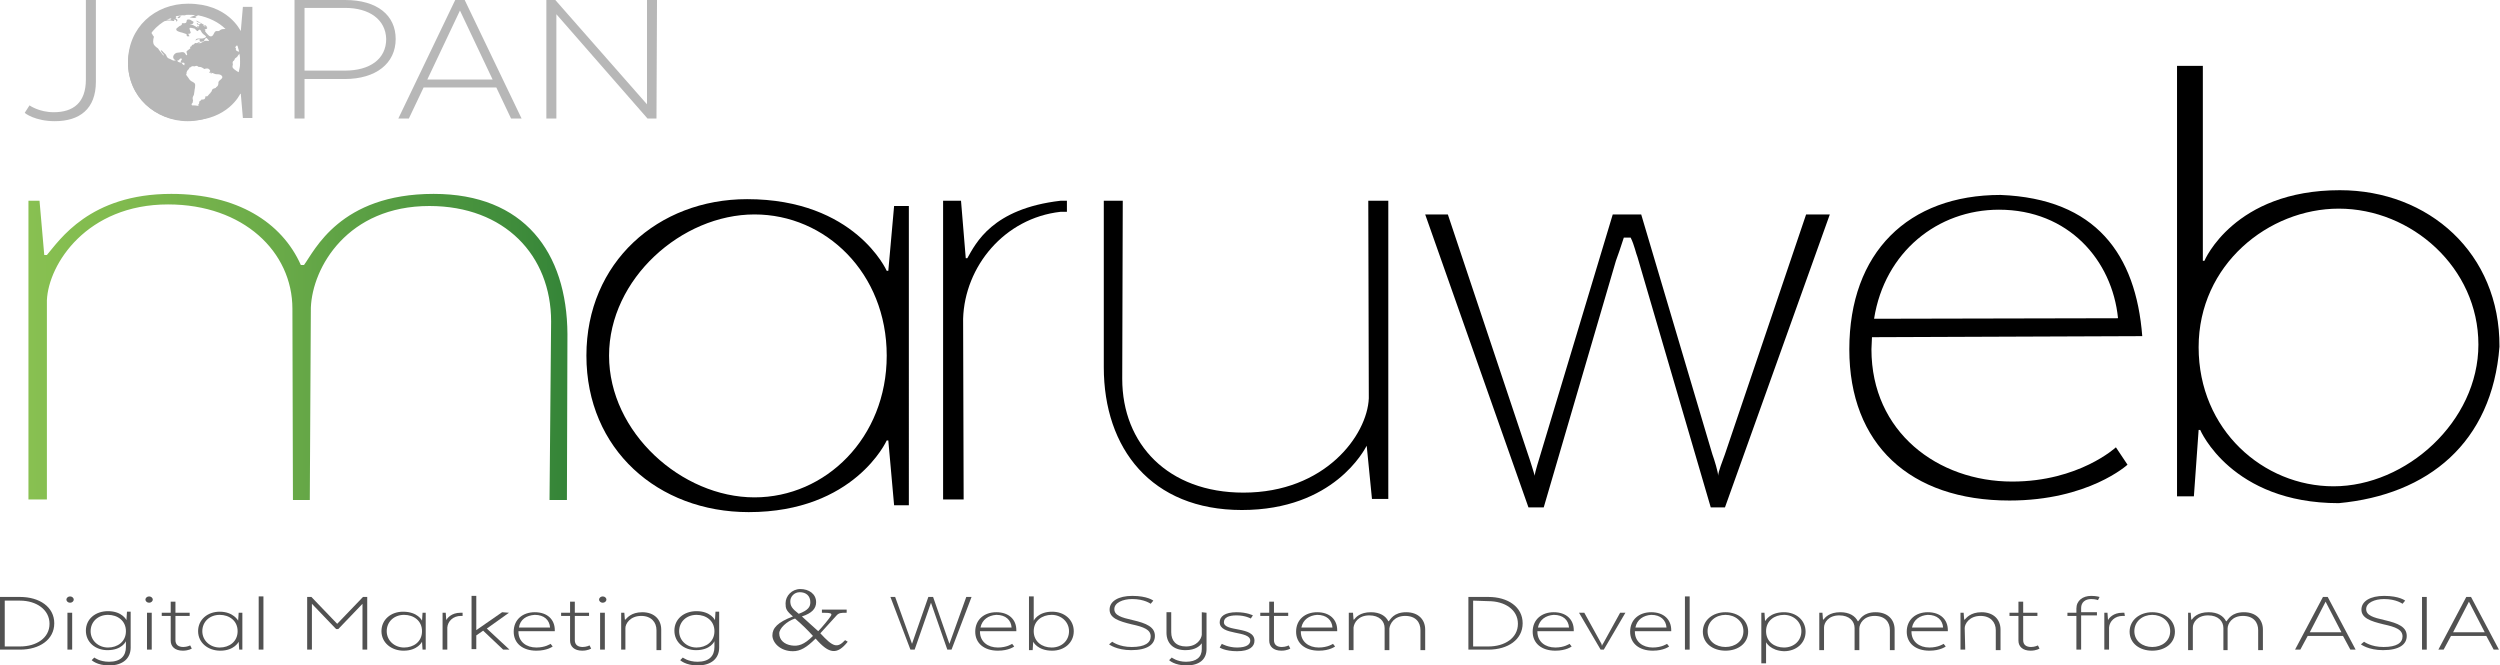 <?xml version="1.0" encoding="utf-8"?>
<!-- Generator: Adobe Illustrator 22.1.0, SVG Export Plug-In . SVG Version: 6.00 Build 0)  -->
<svg version="1.1" id="图层_1" xmlns="http://www.w3.org/2000/svg" xmlns:xlink="http://www.w3.org/1999/xlink" x="0px" y="0px"
	 width="474.5px" height="126.3px" viewBox="0 0 474.5 126.3" style="enable-background:new 0 0 474.5 126.3;" xml:space="preserve"
	>
<style type="text/css">
	.st0{opacity:0.68;}
	.st1{fill:url(#SVGID_1_);}
	.st2{fill:#B7B7B7;}
</style>
<g class="st0">
	<g>
		<path d="M3.8,123.3H0v-10h3.8c3.7,0,6.5,1.9,6.5,5S7.5,123.3,3.8,123.3z M0.9,114v8.7h2.9c3.1,0,5.6-1.6,5.6-4.3S6.9,114,3.8,114
			H0.9z"/>
		<path d="M12.6,113.8c0-0.3,0.3-0.6,0.7-0.6s0.7,0.3,0.7,0.6c0,0.3-0.3,0.6-0.7,0.6S12.6,114.1,12.6,113.8z M12.8,116.3h0.9v7h-0.9
			V116.3z"/>
		<path d="M24.8,122.9c0,2-1.4,3.4-4.1,3.4c-2.3,0-3.3-1-3.3-1l0.5-0.5c0,0,1,0.8,2.8,0.8c2.2,0,3.2-1.1,3.2-2.8v-1.1l0,0
			c0,0-0.7,1.7-3.5,1.7c-2.3,0-4.1-1.5-4.1-3.7s1.8-3.7,4.2-3.7c2.7,0,3.5,1.7,3.5,1.7l0,0l0.1-1.6h0.7
			C24.8,116.1,24.8,122.9,24.8,122.9z M20.5,116.7c-1.9,0-3.3,1.3-3.3,3.1s1.5,3.1,3.3,3.1s3.4-1.1,3.4-3.1S22.3,116.7,20.5,116.7z"
			/>
		<path d="M27.6,113.8c0-0.3,0.3-0.6,0.7-0.6s0.7,0.3,0.7,0.6c0,0.3-0.3,0.6-0.7,0.6S27.6,114.1,27.6,113.8z M27.9,116.3h0.9v7h-0.9
			V116.3z"/>
		<path d="M32.4,116.3v-2.1h0.9v2.1H36v0.6h-2.7v4.6c0,0.9,0.6,1.3,1.5,1.3c0.7,0,1.3-0.3,1.3-0.3l0.3,0.6c0,0-0.6,0.4-1.7,0.4
			c-1.5,0-2.3-0.8-2.3-1.9v-4.7h-1.7v-0.6H32.4z"/>
		<path d="M45.2,117.8l0.1-1.5H46v7h-0.6l-0.1-1.5l0,0c0,0-0.8,1.7-3.5,1.7c-2.3,0-4.2-1.5-4.2-3.7s1.8-3.7,4.1-3.7
			C44.3,116.1,45.2,117.8,45.2,117.8L45.2,117.8z M41.7,116.7c-1.9,0-3.3,1.3-3.3,3.1s1.5,3.1,3.3,3.1s3.4-1.1,3.4-3.1
			S43.5,116.7,41.7,116.7z"/>
		<path d="M49.1,113.2H50v10.1h-0.9V113.2z"/>
		<path d="M68.8,114.6l-4.6,4.8h-0.4l-4.6-4.8v8.7h-0.9v-10h0.8l4.9,5.1l4.9-5.1h0.8v10h-0.9V114.6z"/>
		<path d="M80.1,117.8l0.1-1.5h0.6v7h-0.6l-0.1-1.5l0,0c0,0-0.8,1.7-3.5,1.7c-2.3,0-4.2-1.5-4.2-3.7s1.8-3.7,4.1-3.7
			C79.3,116.1,80.1,117.8,80.1,117.8L80.1,117.8z M76.7,116.7c-1.9,0-3.3,1.3-3.3,3.1s1.5,3.1,3.3,3.1s3.4-1.1,3.4-3.1
			S78.5,116.7,76.7,116.7z"/>
		<path d="M87.9,116.9h-0.4c-1.5,0-2.5,1-2.6,2.2v4.2H84v-7h0.6l0.1,1.4l0,0c0.2-0.4,1-1.4,2.7-1.4h0.4v0.6H87.9z"/>
		<path d="M96.6,116.3l-4.2,3l4.3,4h-1.2l-3.8-3.6l-1.3,0.9v2.6h-0.9v-10.1h0.9v6.5l0,0l4.9-3.4L96.6,116.3L96.6,116.3z"/>
		<path d="M104.9,122.7c0,0-1,0.8-3.1,0.8c-2.6,0-4.3-1.4-4.3-3.6c0-2.3,1.7-3.7,4-3.7c2.4,0,3.8,1.4,3.8,3.4v0.2h-6.9v0.1
			c0,1.9,1.5,3,3.4,3c1.7,0,2.7-0.7,2.7-0.7L104.9,122.7z M98.5,119.1h5.9c-0.1-1.4-1.1-2.4-2.9-2.4
			C99.9,116.8,98.7,117.6,98.5,119.1z"/>
		<path d="M108.2,116.3v-2.1h0.9v2.1h2.7v0.6h-2.7v4.6c0,0.9,0.6,1.3,1.5,1.3c0.7,0,1.3-0.3,1.3-0.3l0.3,0.6c0,0-0.6,0.4-1.7,0.4
			c-1.5,0-2.3-0.8-2.3-1.9v-4.7h-1.7v-0.6H108.2z"/>
		<path d="M113.7,113.8c0-0.3,0.3-0.6,0.7-0.6s0.7,0.3,0.7,0.6c0,0.3-0.3,0.6-0.7,0.6S113.7,114.1,113.7,113.8z M113.9,116.3h0.9v7
			h-0.9V116.3z"/>
		<path d="M118.8,123.3h-0.9v-7h0.6l0.1,1.3h0.1c0.3-0.3,1.1-1.4,3.2-1.4c2.3,0,3.6,1.4,3.6,3.3v3.9h-0.9v-3.8c0-1.5-1-2.7-2.9-2.7
			c-2.1,0-3,1.5-3,2.3v4.1H118.8z"/>
		<path d="M136.5,122.9c0,2-1.4,3.4-4.1,3.4c-2.3,0-3.3-1-3.3-1l0.5-0.5c0,0,1,0.8,2.8,0.8c2.2,0,3.2-1.1,3.2-2.8v-1.1l0,0
			c0,0-0.7,1.7-3.5,1.7c-2.3,0-4.1-1.5-4.1-3.7s1.8-3.7,4.2-3.7c2.7,0,3.5,1.7,3.5,1.7l0,0l0.1-1.6h0.7V122.9z M132.2,116.7
			c-1.9,0-3.3,1.3-3.3,3.1s1.5,3.1,3.3,3.1s3.4-1.1,3.4-3.1S134,116.7,132.2,116.7z"/>
		<path d="M154.8,121.2c-1.7,1.7-2.9,2.4-4.3,2.4c-2.5,0-3.9-1.7-3.9-3c0-1.4,1-2.5,3.9-3.6c-1.3-1.1-1.4-1.5-1.4-2.5
			c0-1.4,1.2-2.7,2.8-2.7s3,0.9,3,2.5c0,1.2-0.8,2.1-2.7,2.7c0.8,0.7,2.5,2.3,3.1,2.8c0.7-0.7,2.1-2.4,2.4-2.9
			c0.3-0.5,0-0.6-1.7-0.6v-0.6h4.7v0.6c-1.1,0-1.5,0-2,0.6c-1.1,1.2-1.9,2.1-3,3.3c2.4,2.6,3.2,2.9,4.7,1.3l0.5,0.3
			C158.9,124.3,157.4,124.2,154.8,121.2z M150.9,117.4c-1.6,0.5-3,1.9-3,2.8c0,1.3,1,2.1,2.3,2.3c1.3,0.2,2.4-0.1,4.1-1.8
			C153.2,119.5,152.4,118.7,150.9,117.4z M151.8,112.4c-1.1,0-1.8,0.9-1.8,1.7c0,0.9,0.3,1.4,1.6,2.4c1.9-0.7,2.2-1.4,2.2-2.2
			C153.8,113.1,153,112.4,151.8,112.4z"/>
		<path d="M176.7,114.4l-3.1,8.9h-0.8l-3.8-10h0.9l3.2,8.9l3.1-8.9h0.9l3.1,8.9l3.2-8.9h1l-3.8,10h-0.8L176.7,114.4z"/>
		<path d="M192.5,122.7c0,0-1,0.8-3.1,0.8c-2.6,0-4.3-1.4-4.3-3.6c0-2.3,1.7-3.7,4-3.7c2.4,0,3.8,1.4,3.8,3.4v0.2H186v0.1
			c0,1.9,1.5,3,3.4,3c1.7,0,2.7-0.7,2.7-0.7L192.5,122.7z M186.1,119.1h5.9c-0.1-1.4-1.1-2.4-2.9-2.4
			C187.6,116.8,186.4,117.6,186.1,119.1z"/>
		<path d="M195.3,113.2h0.9v4.6l0,0c0,0,0.8-1.7,3.5-1.7c2.3,0,4.1,1.5,4.1,3.7s-1.8,3.7-4.1,3.7c-2.8,0-3.6-1.7-3.6-1.7l0,0
			l-0.1,1.6h-0.7L195.3,113.2L195.3,113.2z M199.6,122.9c1.9,0,3.3-1.3,3.3-3.1s-1.5-3.1-3.3-3.1s-3.4,1.1-3.4,3.1
			S197.8,122.9,199.6,122.9z"/>
		<path d="M211.1,121.8c0,0,1.3,1,3.7,1c2.5,0,3.6-0.8,3.6-2c0-1.3-1.3-1.8-3.6-2.3c-2.5-0.6-4.2-1.2-4.2-2.8c0-1.6,1.7-2.6,4.3-2.6
			c2.9,0,4,0.9,4,0.9l-0.5,0.6c0,0-1.2-0.9-3.5-0.9c-1.8,0-3.4,0.7-3.4,1.9c0,1.2,1.3,1.6,3.5,2.1c2.6,0.6,4.2,1.3,4.2,3
			c0,1.6-1.4,2.7-4.5,2.7c-2.8,0-4.2-1.1-4.2-1.1L211.1,121.8z"/>
		<path d="M229,116.3v6.9c0,1.9-1.3,3.1-3.8,3.1c-2.3,0-3.3-1-3.3-1l0.5-0.5c0,0,1,0.8,2.7,0.8c2,0,3-0.9,3-2.4v-1.1
			c-0.3,0.4-1.1,1.3-3.1,1.3c-2.4,0-3.6-1.4-3.6-3.3v-3.9h0.9v3.8c0,1.6,0.9,2.7,2.8,2.7c2.1,0,2.9-1.4,3-2.2v-4.3L229,116.3
			L229,116.3z"/>
		<path d="M231.9,122.2c0,0,1.2,0.7,2.9,0.7c1.8,0,2.5-0.6,2.5-1.3c0-2-5.8-0.9-5.8-3.5c0-1.1,1-1.9,3.2-1.9c2,0,3.1,0.6,3.1,0.6
			l-0.4,0.6c0,0-1-0.6-2.7-0.6c-1.5,0-2.4,0.4-2.4,1.3c0,1.9,5.8,0.7,5.8,3.5c0,1.1-0.9,2-3.3,2c-2.3,0-3.3-0.7-3.3-0.7L231.9,122.2
			z"/>
		<path d="M240.9,116.3v-2.1h0.9v2.1h2.7v0.6h-2.7v4.6c0,0.9,0.6,1.3,1.5,1.3c0.7,0,1.3-0.3,1.3-0.3l0.3,0.6c0,0-0.6,0.4-1.7,0.4
			c-1.5,0-2.3-0.8-2.3-1.9v-4.7h-1.7v-0.6H240.9z"/>
		<path d="M253.4,122.7c0,0-1,0.8-3.1,0.8c-2.6,0-4.3-1.4-4.3-3.6c0-2.3,1.7-3.7,4-3.7c2.4,0,3.8,1.4,3.8,3.4v0.2h-6.9v0.1
			c0,1.9,1.5,3,3.4,3c1.7,0,2.7-0.7,2.7-0.7L253.4,122.7z M247,119.1h5.9c-0.1-1.4-1.1-2.4-2.9-2.4
			C248.5,116.8,247.3,117.6,247,119.1z"/>
		<path d="M256.2,116.3h0.6l0.1,1.3h0.1c0.3-0.4,1.1-1.4,3.2-1.4c1.7,0,2.8,0.7,3.3,1.7h0.1c0.3-0.3,0.9-1.7,3.3-1.7
			c2.3,0,3.6,1.4,3.6,3.3v3.9h-0.9v-3.8c0-1.5-0.9-2.7-2.9-2.7c-2.1,0-2.9,1.5-3,2.4v4.1h-0.9v-4.2c0-1.3-1-2.4-2.9-2.4
			c-2.1,0-2.9,1.4-3,2.3v4.3H256v-7.1H256.2z"/>
		<path d="M282.5,123.3h-3.8v-10h3.8c3.7,0,6.5,1.9,6.5,5S286.2,123.3,282.5,123.3z M279.6,114v8.7h2.9c3.1,0,5.6-1.6,5.6-4.3
			s-2.5-4.3-5.6-4.3L279.6,114L279.6,114z"/>
		<path d="M298.3,122.7c0,0-1,0.8-3.1,0.8c-2.6,0-4.3-1.4-4.3-3.6c0-2.3,1.7-3.7,4-3.7c2.4,0,3.8,1.4,3.8,3.4v0.2h-6.9v0.1
			c0,1.9,1.5,3,3.4,3c1.7,0,2.7-0.7,2.7-0.7L298.3,122.7z M291.9,119.1h5.9c-0.1-1.4-1.1-2.4-2.9-2.4
			C293.4,116.8,292.2,117.6,291.9,119.1z"/>
		<path d="M304.4,123.3h-0.6l-4.1-7h1l3.2,5.8c0.1,0.1,0.1,0.3,0.1,0.4h0.1c0-0.1,0.1-0.3,0.2-0.4l3.2-5.8h1L304.4,123.3z"/>
		<path d="M316.8,122.7c0,0-1,0.8-3.1,0.8c-2.6,0-4.3-1.4-4.3-3.6c0-2.3,1.7-3.7,4-3.7c2.4,0,3.8,1.4,3.8,3.4v0.2h-6.9v0.1
			c0,1.9,1.5,3,3.4,3c1.7,0,2.7-0.7,2.7-0.7L316.8,122.7z M310.4,119.1h5.9c-0.1-1.4-1.1-2.4-2.9-2.4
			C311.9,116.8,310.7,117.6,310.4,119.1z"/>
		<path d="M319.8,113.2h0.9v10.1h-0.9V113.2z"/>
		<path d="M327.5,123.5c-2.4,0-4.3-1.4-4.3-3.6s1.9-3.7,4.3-3.7s4.3,1.5,4.3,3.7S329.9,123.5,327.5,123.5z M330.9,119.8
			c0-1.9-1.6-3.1-3.4-3.1s-3.4,1.2-3.4,3.1s1.6,3,3.4,3S330.9,121.7,330.9,119.8z"/>
		<path d="M335.2,121.9v4h-0.9v-9.6h0.6l0.1,1.5h0.1c0,0,0.8-1.6,3.5-1.6c2.3,0,4.1,1.5,4.1,3.7s-1.8,3.7-4.1,3.7
			C336,123.5,335.2,121.9,335.2,121.9L335.2,121.9z M338.6,122.9c1.9,0,3.3-1.3,3.3-3.1s-1.5-3.1-3.3-3.1s-3.4,1.1-3.4,3.1
			S336.8,122.9,338.6,122.9z"/>
		<path d="M345.3,116.3h0.6l0.1,1.3h0.1c0.3-0.4,1.1-1.4,3.2-1.4c1.7,0,2.8,0.7,3.3,1.7h0.1c0.3-0.3,0.9-1.7,3.3-1.7
			c2.3,0,3.6,1.4,3.6,3.3v3.9h-0.9v-3.8c0-1.5-0.9-2.7-2.9-2.7c-2.1,0-2.9,1.5-2.9,2.4v4.1H352v-4.2c0-1.3-1-2.4-2.9-2.4
			c-2.1,0-2.9,1.4-2.9,2.3v4.3h-0.9L345.3,116.3L345.3,116.3z"/>
		<path d="M369.3,122.7c0,0-1,0.8-3.1,0.8c-2.6,0-4.3-1.4-4.3-3.6c0-2.3,1.7-3.7,4-3.7c2.4,0,3.8,1.4,3.8,3.4v0.2h-6.9v0.1
			c0,1.9,1.5,3,3.4,3c1.7,0,2.7-0.7,2.7-0.7L369.3,122.7z M362.9,119.1h5.9c-0.1-1.4-1.1-2.4-2.9-2.4
			C364.4,116.8,363.2,117.6,362.9,119.1z"/>
		<path d="M373,123.3h-0.9v-7h0.6l0.1,1.3h0.1c0.3-0.3,1.1-1.4,3.2-1.4c2.3,0,3.6,1.4,3.6,3.3v3.9h-0.9v-3.8c0-1.5-1-2.7-2.9-2.7
			c-2.1,0-3,1.5-3,2.3L373,123.3L373,123.3z"/>
		<path d="M383.1,116.3v-2.1h0.9v2.1h2.7v0.6H384v4.6c0,0.9,0.6,1.3,1.5,1.3c0.7,0,1.3-0.3,1.3-0.3l0.3,0.6c0,0-0.6,0.4-1.7,0.4
			c-1.5,0-2.3-0.8-2.3-1.9v-4.7h-1.7v-0.6H383.1z"/>
		<path d="M395,116.9v6.4h-0.9v-6.4h-1.7v-0.6h1.7v-0.8c0-1.5,1.2-2.4,2.8-2.4c1,0,1.6,0.2,1.6,0.2l-0.3,0.6c0,0-0.5-0.2-1.3-0.2
			c-1.1,0-1.9,0.6-1.9,1.7v0.8h3v0.6h-3V116.9z"/>
		<path d="M403.3,116.9h-0.4c-1.5,0-2.5,1-2.6,2.2v4.2h-0.9v-7h0.6l0.1,1.4l0,0c0.2-0.4,1-1.4,2.7-1.4h0.4L403.3,116.9L403.3,116.9z
			"/>
		<path d="M408.5,123.5c-2.4,0-4.3-1.4-4.3-3.6s1.9-3.7,4.3-3.7s4.3,1.5,4.3,3.7S410.9,123.5,408.5,123.5z M411.9,119.8
			c0-1.9-1.6-3.1-3.4-3.1s-3.4,1.2-3.4,3.1s1.6,3,3.4,3S411.9,121.7,411.9,119.8z"/>
		<path d="M415.2,116.3h0.6l0.1,1.3h0.1c0.3-0.4,1.1-1.4,3.2-1.4c1.7,0,2.8,0.7,3.3,1.7h0.1c0.3-0.3,0.9-1.7,3.3-1.7
			c2.3,0,3.6,1.4,3.6,3.3v3.9h-0.9v-3.8c0-1.5-0.9-2.7-2.9-2.7c-2.1,0-2.9,1.5-2.9,2.4v4.1H422v-4.2c0-1.3-1-2.4-2.9-2.4
			c-2.1,0-2.9,1.4-2.9,2.3v4.3h-0.9v-7.1H415.2z"/>
		<path d="M447.1,123.3h-1l-1.4-2.6H438l-1.4,2.6h-1l5.3-10h0.9L447.1,123.3z M438.4,120h6l-3-5.8L438.4,120z"/>
		<path d="M448.7,121.8c0,0,1.3,1,3.7,1c2.5,0,3.6-0.8,3.6-2c0-1.3-1.3-1.8-3.6-2.3c-2.5-0.6-4.2-1.2-4.2-2.8c0-1.6,1.7-2.6,4.3-2.6
			c2.9,0,4,0.9,4,0.9l-0.5,0.6c0,0-1.2-0.9-3.5-0.9c-1.8,0-3.4,0.7-3.4,1.9c0,1.2,1.3,1.6,3.5,2.1c2.6,0.6,4.2,1.3,4.2,3
			c0,1.6-1.4,2.7-4.5,2.7c-2.8,0-4.2-1.1-4.2-1.1L448.7,121.8z"/>
		<path d="M460.6,123.3h-0.9v-10h0.9V123.3z"/>
		<path d="M474.3,123.3h-1l-1.4-2.6h-6.7l-1.4,2.6h-1l5.3-10h0.9L474.3,123.3z M465.6,120h6l-3-5.8L465.6,120z"/>
	</g>
</g>
<linearGradient id="SVGID_1_" gradientUnits="userSpaceOnUse" x1="5.4" y1="65.85" x2="107.7" y2="65.85">
	<stop  offset="0" style="stop-color:#88C051"/>
	<stop  offset="0.195" style="stop-color:#7FB94E"/>
	<stop  offset="0.519" style="stop-color:#65A747"/>
	<stop  offset="0.931" style="stop-color:#3C8A3A"/>
	<stop  offset="0.994" style="stop-color:#358538"/>
</linearGradient>
<path class="st1" d="M82.3,36.8c-17.8,0-22.6,10.8-24.6,13.5h-0.6C53.5,42.2,45,36.8,32.5,36.8c-15.5,0-21.2,8.8-23.6,11.6H8.4
	L7.5,38.1H5.4v56.7h3.5V57c0.3-6.9,7.6-18.2,23-18.2c14.3,0,23.6,9,23.6,19.8l0.1,36.3h3.2L59,58.4c0.3-7.7,7-19.3,22.5-19.3
	c14.3,0,23.1,9.4,23.1,21.9l-0.3,33.9h3.3l0.1-31.5C107.6,47.9,99.5,36.8,82.3,36.8z"/>
<path d="M168.6,51.4h-0.3c0,0-6-13.6-26.5-13.6c-16.9,0-30.5,12-30.5,29.7c0,17.8,13.6,29.7,30.8,29.7c20.1,0,26.2-13.6,26.2-13.6
	h0.3l1.1,12.3h2.8V39.1h-2.8L168.6,51.4z M143.2,94.4c-13.8,0-27.6-12.3-27.6-26.9s13.8-26.8,27.6-26.8c13.5,0,25.1,11.1,25.1,26.8
	C168.3,83.1,156.7,94.4,143.2,94.4z"/>
<path d="M183.6,49h-0.3l-0.9-10.9H179v56.7h3.9l-0.1-34.3c0.3-9.9,7.8-19.1,18.5-20.3h1.2v-2.1h-1.2C188.3,39.6,185.2,46.2,183.6,49
	z"/>
<path d="M259.8,75.6c-0.3,7-8.3,17.9-23.8,17.9c-14.3,0-23-9.2-23-21.6l0.1-33.8h-3.6v31.6c0,15.4,9,27.1,26.2,27.1
	c17.5,0,23.3-11.5,23.7-12.2l0,0l1,10.1h3.1V38.1h-3.8L259.8,75.6z"/>
<path d="M379.7,37C362.2,37,351,47.9,351,66.3c0,18,11.5,28.7,30.4,28.7c15,0,22.4-6.8,22.4-6.8l-2.2-3.3c0,0-7,6.5-19.7,6.5
	c-14.1,0-26.7-9.4-26.7-25.1l0.1-2.3l51.3-0.2l0,0C405.4,48.3,397.8,37.7,379.7,37z M355.7,60.5c2-12.7,12.1-20.7,23.7-20.7
	c13.2,0,21.5,9.6,22.6,20.6L355.7,60.5z"/>
<path d="M444.1,36.1c-20.1,0-25.7,13.4-25.7,13.4h-0.3v-37h-4.9v81.7h3.2l0.9-12.6h0.3c0,0,5.9,13.9,26.3,13.9
	c17-1.6,29.1-11.5,30.5-29.7C474.5,48.1,461,36.1,444.1,36.1z M442.9,92.3c-13.3,0-25.6-10.7-25.6-26.4s13.3-26.3,26.6-26.3
	c13.8,0,26.5,11.2,26.5,25.8S456.7,92.3,442.9,92.3z"/>
<g>
	<g>
		<path d="M327.4,96.3h-2.7l-13.9-47.5c-0.3-0.7-0.6-2.3-1.3-3.7h-1.3c-0.7,2.2-1,3-1.5,4.4L293,96.3h-2.9l-19.6-55.6h4.3L290,86.2
			c0.4,1.1,1.3,4.1,1.3,4.1l0,0c0-0.7,0.8-3,1.1-4.1l13.7-45.5h5.4L325,86.2c0.4,1.1,1.1,3.4,1.1,4.1l0,0c0-0.7,0.9-3,1.3-4.1
			l15.4-45.5h4.5L327.4,96.3z"/>
	</g>
</g>
<g>
	<g>
		<g>
			<path class="st2" d="M5.6,20c0,0,1.8,1.3,4.6,1.3c3.7,0,6.1-1.8,6.1-6.2V0h1.9v15.5c0,5.2-3.1,7.5-7.8,7.5
				c-3.7,0-5.7-1.5-5.7-1.6L5.6,20z"/>
			<path class="st2" d="M45.7,5.9l0.4-4.6h1.8v21.1h-1.8l-0.4-4.6h-0.1c0,0-2.3,5.1-9.8,5.1c-6.4,0-11.5-4.4-11.5-11.1
				c0-6.6,5.1-11.1,11.4-11.1C43.3,0.7,45.6,5.8,45.7,5.9L45.7,5.9L45.7,5.9z M36.1,2.7c-5.1,0-9.2,3.8-9.2,9.2s4.1,9.2,9.2,9.2
				c5,0,9.5-3.4,9.5-9.2S41.1,2.7,36.1,2.7z"/>
			<path class="st2" d="M75.1,7.4c0,4.6-3.7,7.6-9.7,7.6h-7.6v7.5h-1.9V0h9.6C71.6,0,75.1,2.9,75.1,7.4z M65.5,1.5h-7.7v11.9h7.7
				c4.7,0,7.8-2.2,7.8-6C73.2,3.7,70.1,1.5,65.5,1.5z"/>
			<path class="st2" d="M99,22.5h-2l-2.8-5.9H80.4l-2.8,5.9h-2L86.4,0h1.8L99,22.5z M81.1,15.1h12.4L87.3,2L81.1,15.1z"/>
			<path class="st2" d="M124.6,22.5h-1.7L105.6,2.7v19.8h-1.9V0h1.7l17.4,19.8V0h1.9L124.6,22.5L124.6,22.5z"/>
		</g>
	</g>
	<g>
		<path class="st2" d="M35.4,9.8L35.4,9.8C35.4,9.7,35.4,9.7,35.4,9.8C35.4,9.7,35.4,9.7,35.4,9.8L35.4,9.8z M39.7,13.8L39.7,13.8
			L39.7,13.8L39.7,13.8L39.7,13.8L39.7,13.8z M39.9,13.9L39.9,13.9C39.7,13.9,39.8,13.9,39.9,13.9L39.9,13.9z M35.6,1
			c-6.2,0-11.3,4.9-11.3,11s5.1,11,11.3,11s11.3-4.9,11.3-11C46.9,5.9,41.9,1,35.6,1L35.6,1z M42.8,5.5c-0.4,0-0.7,0-1,0.2
			c-0.1,0.1-0.2,0.2-0.4,0.2c-0.1,0-0.3,0-0.4,0c-0.5,0.2-0.4,1.1-1.1,1c-0.3-0.1-0.5-0.4-0.7-0.6C39.1,6.1,38.8,6,39,5.7
			c-0.1,0-0.2,0-0.2,0c0.1-0.2,0.5-0.2,0.5-0.3c0.2-0.3-0.4-0.3-0.6-0.3c0.2-0.2,0.3,0.1,0.5,0c0.2,0-0.1-0.2-0.2-0.3
			c0,0-0.7,0.2-0.3-0.1c-0.5-0.3-0.9-0.5-1.4-0.8c-0.1,0.3,0.6,0.4,0.8,0.5c0,0.1-0.2,0.3-0.4,0.2c-0.2,0-0.1-0.3-0.3-0.2
			c-0.2,0.3,0.3,0.2,0.4,0.4C37.9,5.1,37.6,5,37.6,5s-0.2-0.2-0.2,0c0,0.1,0.3,0.1,0.3,0.2c-0.3,0-0.5-0.1-0.8-0.3
			c-0.3-0.2-0.5-0.2-0.9-0.2c0.1,0,0.3-0.1,0.4-0.1c0.1,0,0.3-0.2,0.3-0.3c0.1-0.2,0-0.2-0.2-0.3c-0.2-0.1-0.4-0.3-0.6-0.3
			c-0.8-0.1-0.2,0.6-0.8,0.7l0,0l0,0l0,0c-0.1,0-0.4,0-0.5,0s-0.1,0.2-0.1,0.3C34.3,4.9,34.1,4.9,34,5s-0.4,0.3-0.5,0.4
			c-0.3,0.5,0.7,0.7,1.1,0.8c0.2,0.1,0.7,0.2,0.8,0.3c0.1,0.1-0.1,0.3,0.2,0.4c0.1,0,0.3,0,0.3,0c0.1-0.1,0-0.1-0.1-0.3
			c-0.1-0.3,0-0.2,0.2-0.2c0.3-0.2,0.2-0.2,0.1-0.5c0-0.1-0.2-0.5-0.1-0.6c0.2-0.1,0.7,0.1,0.8,0.1c0.2,0,0.3,0.2,0.4,0.3
			c0.1,0.1,0.2,0.2,0.3,0.2c0.2,0,0.1-0.2,0.2-0.2C38,5.5,38.1,5.8,38.2,6c0.1,0.2,0.2,0.3,0.4,0.5c0.1,0.1,0.5,0.3,0.5,0.5
			c0,0.1-0.5,0.3-0.6,0.3c-0.5,0.1-1.3-0.2-1.4,0.4c0.2-0.1,0.7-0.4,0.8-0.2c0.1,0.1-0.1,0.2,0,0.3C38,8,38.2,7.9,38.4,7.9l0,0
			c0.3-0.1,0.3-0.1,0.4-0.3c0-0.1,0.1-0.2,0.2-0.3c0.2-0.2,0.2-0.1,0.4,0.1c0,0,0.4,0.4,0.2,0.4c-0.4-0.1-0.7-0.1-1,0.1
			C38.4,8,38.3,8.1,38,8.2c-0.1,0-0.4,0-0.4,0C37.7,8.1,37.9,8.1,38,8c-0.2-0.1-0.5,0.1-0.6,0.2c-0.4-0.1-0.4,0-0.6,0.2
			c-0.1,0.1-0.2,0.1-0.3,0.1c-0.1,0.1-0.1,0.2-0.2,0.3c0,0.1-0.2,0-0.2,0.1c-0.1,0.1,0.1,0.2,0,0.3s-0.3,0.2-0.4,0.3l0,0
			c-0.1,0.1-0.3,0.2-0.3,0.3c0,0.2,0.2,0.6,0.1,0.6c-0.1,0.3-0.3-0.2-0.4-0.3c-0.3-0.4-0.9-0.1-1.4-0.1s-1.1,0.7-0.7,1.2
			c0.2,0.2,0.4,0.3,0.7,0.3s0.4-0.4,0.6-0.4c0.5,0,0,0.4,0,0.6c0,0.1,0.1,0.2,0.2,0.2c0.1,0,0.3,0,0.4,0c0.1,0,0.1,0.3,0.2,0.2
			c-0.2,0.1-0.1,0.4,0,0.6c0.2,0.1,0.5,0,0.7,0.1c0.4,0.1,0.2,0,0.6-0.2c0.2-0.1,0.3,0,0.5,0c0.1,0,0.2-0.1,0.4-0.1s0.2,0.1,0.4,0.2
			c0.1,0,0.2,0,0.2,0c0.3,0,0.6,0.2,0.9,0.4C39,13,39.2,13,39.4,13s0.5,0.3,0.5,0.5c0,0-0.2,0.2-0.2,0.3c0,0,0.4,0,0.5,0
			c0,0-0.3,0.2-0.3,0.1l0.2,0.1c0.1-0.3,0.3-0.1,0.6,0c0.2,0.1,0.5,0.1,0.7,0.1s0.6,0.1,0.7,0.3c0.2,0.2,0.1,0.4-0.1,0.6
			c-0.2,0.2-0.4,0.3-0.5,0.5s0,0.4-0.1,0.6c-0.1,0.3-0.1,0.2-0.3,0.4c-0.2,0.1,0,0.1-0.2,0.2s-0.5,0.1-0.6,0.3l0,0
			c-0.1,0.1-0.1,0.3-0.1,0.3c-0.1,0.1-0.2,0.2-0.3,0.4c-0.1,0-0.5,0.6-0.6,0.6c0-0.1-0.4,0.1-0.4,0c0,0.1,0,0,0.1,0.1
			c-0.1,0.5-0.3,0.5-0.8,0.5c0,0.2-0.2,0.2-0.3,0.3c-0.1,0.1-0.1,0.3-0.1,0.4s-0.2,0.3-0.2,0.3s0.1,0.1,0.1,0.2
			C37.2,20,36.8,20,36.4,20c0.1-0.1,0.1-0.1-0.1-0.2c0.1-0.1,0.2-0.2,0.3-0.4c0-0.1,0-0.1,0-0.2c0.1-0.2,0-0.1,0-0.3
			c-0.1-0.4,0-0.5,0.2-0.9c0.1-0.4,0.1-0.9,0.2-1.3c0-0.2,0.1-0.6,0-0.8s-0.5-0.4-0.7-0.5c-0.3-0.2-0.4-0.4-0.6-0.7
			c-0.1-0.1-0.2-0.3-0.3-0.4c-0.2-0.3,0-0.1,0-0.3s0-0.3,0.1-0.5s0.3-0.3,0.4-0.5c0.1-0.2,0-0.4-0.2-0.5c-0.1,0-0.2,0-0.4,0
			s-0.3-0.1-0.5-0.2c-0.2-0.1-0.2-0.3-0.4-0.4c-0.2-0.1-0.3,0-0.4-0.1c-0.2,0-0.3-0.2-0.4-0.3c-0.2-0.1-0.3,0-0.6,0
			c-0.2,0-0.5-0.2-0.7-0.3c-0.4-0.1-0.6-0.3-0.7-0.6s-0.3-0.4-0.5-0.6c-0.2-0.2-0.3-0.4-0.6-0.5c0,0,0.1,0.2,0.1,0.3
			c0.1,0.2,0.3,0.4,0.4,0.5c0.2,0.3,0.1,0.3-0.1,0.1c-0.2-0.3-0.5-0.6-0.7-0.9c-0.1-0.1-0.1-0.2-0.2-0.3S29.7,9,29.6,8.9
			c-0.5-0.4-0.6-0.8-0.5-1.4c0-0.2,0.1-0.3,0.1-0.5c0-0.1-0.1-0.2-0.2-0.3c0-0.1-0.1-0.2-0.1-0.2c-0.1-0.2-0.2-0.3-0.4-0.4
			c-0.1-0.1-0.3-0.2-0.6-0.4c1.1-1.1,2.4-2,4-2.6c0,0.1,0,0.1,0.1,0.2c0.1,0.2,0.3,0.2,0.5,0.2c0,0.3-0.4,0.3-0.6,0.2
			c-0.3,0-0.6-0.1-0.8,0.1c0.1,0.1,0.5,0.3,0.5,0.1c0.3,0,0.5,0,0.8,0C32.5,3.9,32.9,4,33,4l0.1-0.2c-0.1,0-0.2,0-0.2,0
			c0.2-0.2,0.3,0,0.6,0c-0.2,0.1-0.1,0.4,0.1,0.2c0.2-0.2,0-0.4-0.3-0.5c0.2-0.3,0.4-0.3,0.6,0c0-0.2,0.2-0.1,0.4-0.1l0,0
			c-0.1,0-0.2,0-0.2,0c0.2-0.3,0.1-0.3,0.3-0.4c0.2-0.1,0.8,0,0.9-0.2c-0.4,0.1-0.9,0.1-1.3,0.3c-0.2,0.1-0.4,0.3-0.5,0.2
			c-0.3,0-0.1-0.3,0.1-0.3l0,0c0.7-0.1,1.4-0.2,2.1-0.2c0.5,0,0.9,0,1.4,0.1C36.8,2.9,37,3,36.8,3c-0.2,0.1-0.6,0.2-0.8,0.3
			c0.3,0,1.1,0.3,1.3-0.1c-0.1,0-0.2,0-0.3,0c0.2-0.1,0.4-0.2,0.6-0.3C39.6,3.3,41.5,4.2,42.8,5.5C42.9,5.5,42.9,5.5,42.8,5.5
			L42.8,5.5L42.8,5.5z M44.7,8.9C44.7,8.9,44.7,8.8,44.7,8.9c0.1-0.1,0.1-0.2,0.2-0.2c0-0.1,0.1-0.1,0.2-0.1l0,0
			c0.2,0.4,0.3,0.8,0.4,1.2l0,0h-0.2c-0.1,0-0.2-0.1-0.3-0.1c-0.1-0.1-0.2-0.1-0.2-0.2c-0.1-0.1,0-0.2,0-0.3
			C44.7,9.1,44.6,9,44.7,8.9L44.7,8.9L44.7,8.9z M44.8,13.4c-0.2-0.1-0.4-0.3-0.6-0.5c-0.1-0.2-0.1-0.4,0-0.6c0-0.2-0.1-0.5,0-0.6
			c0-0.1,0.1-0.1,0.2-0.2c0.1-0.1,0.1-0.2,0.2-0.4c0.1-0.1,0.3-0.2,0.4-0.3c0.1-0.1,0.1-0.2,0.2-0.3c0.1-0.1,0.2-0.3,0.3-0.3
			c0.1,0.4,0.1,0.9,0.1,1.3c0,0.8-0.1,1.5-0.3,2.2C45.1,13.6,44.9,13.5,44.8,13.4L44.8,13.4L44.8,13.4z"/>
	</g>
</g>
</svg>
